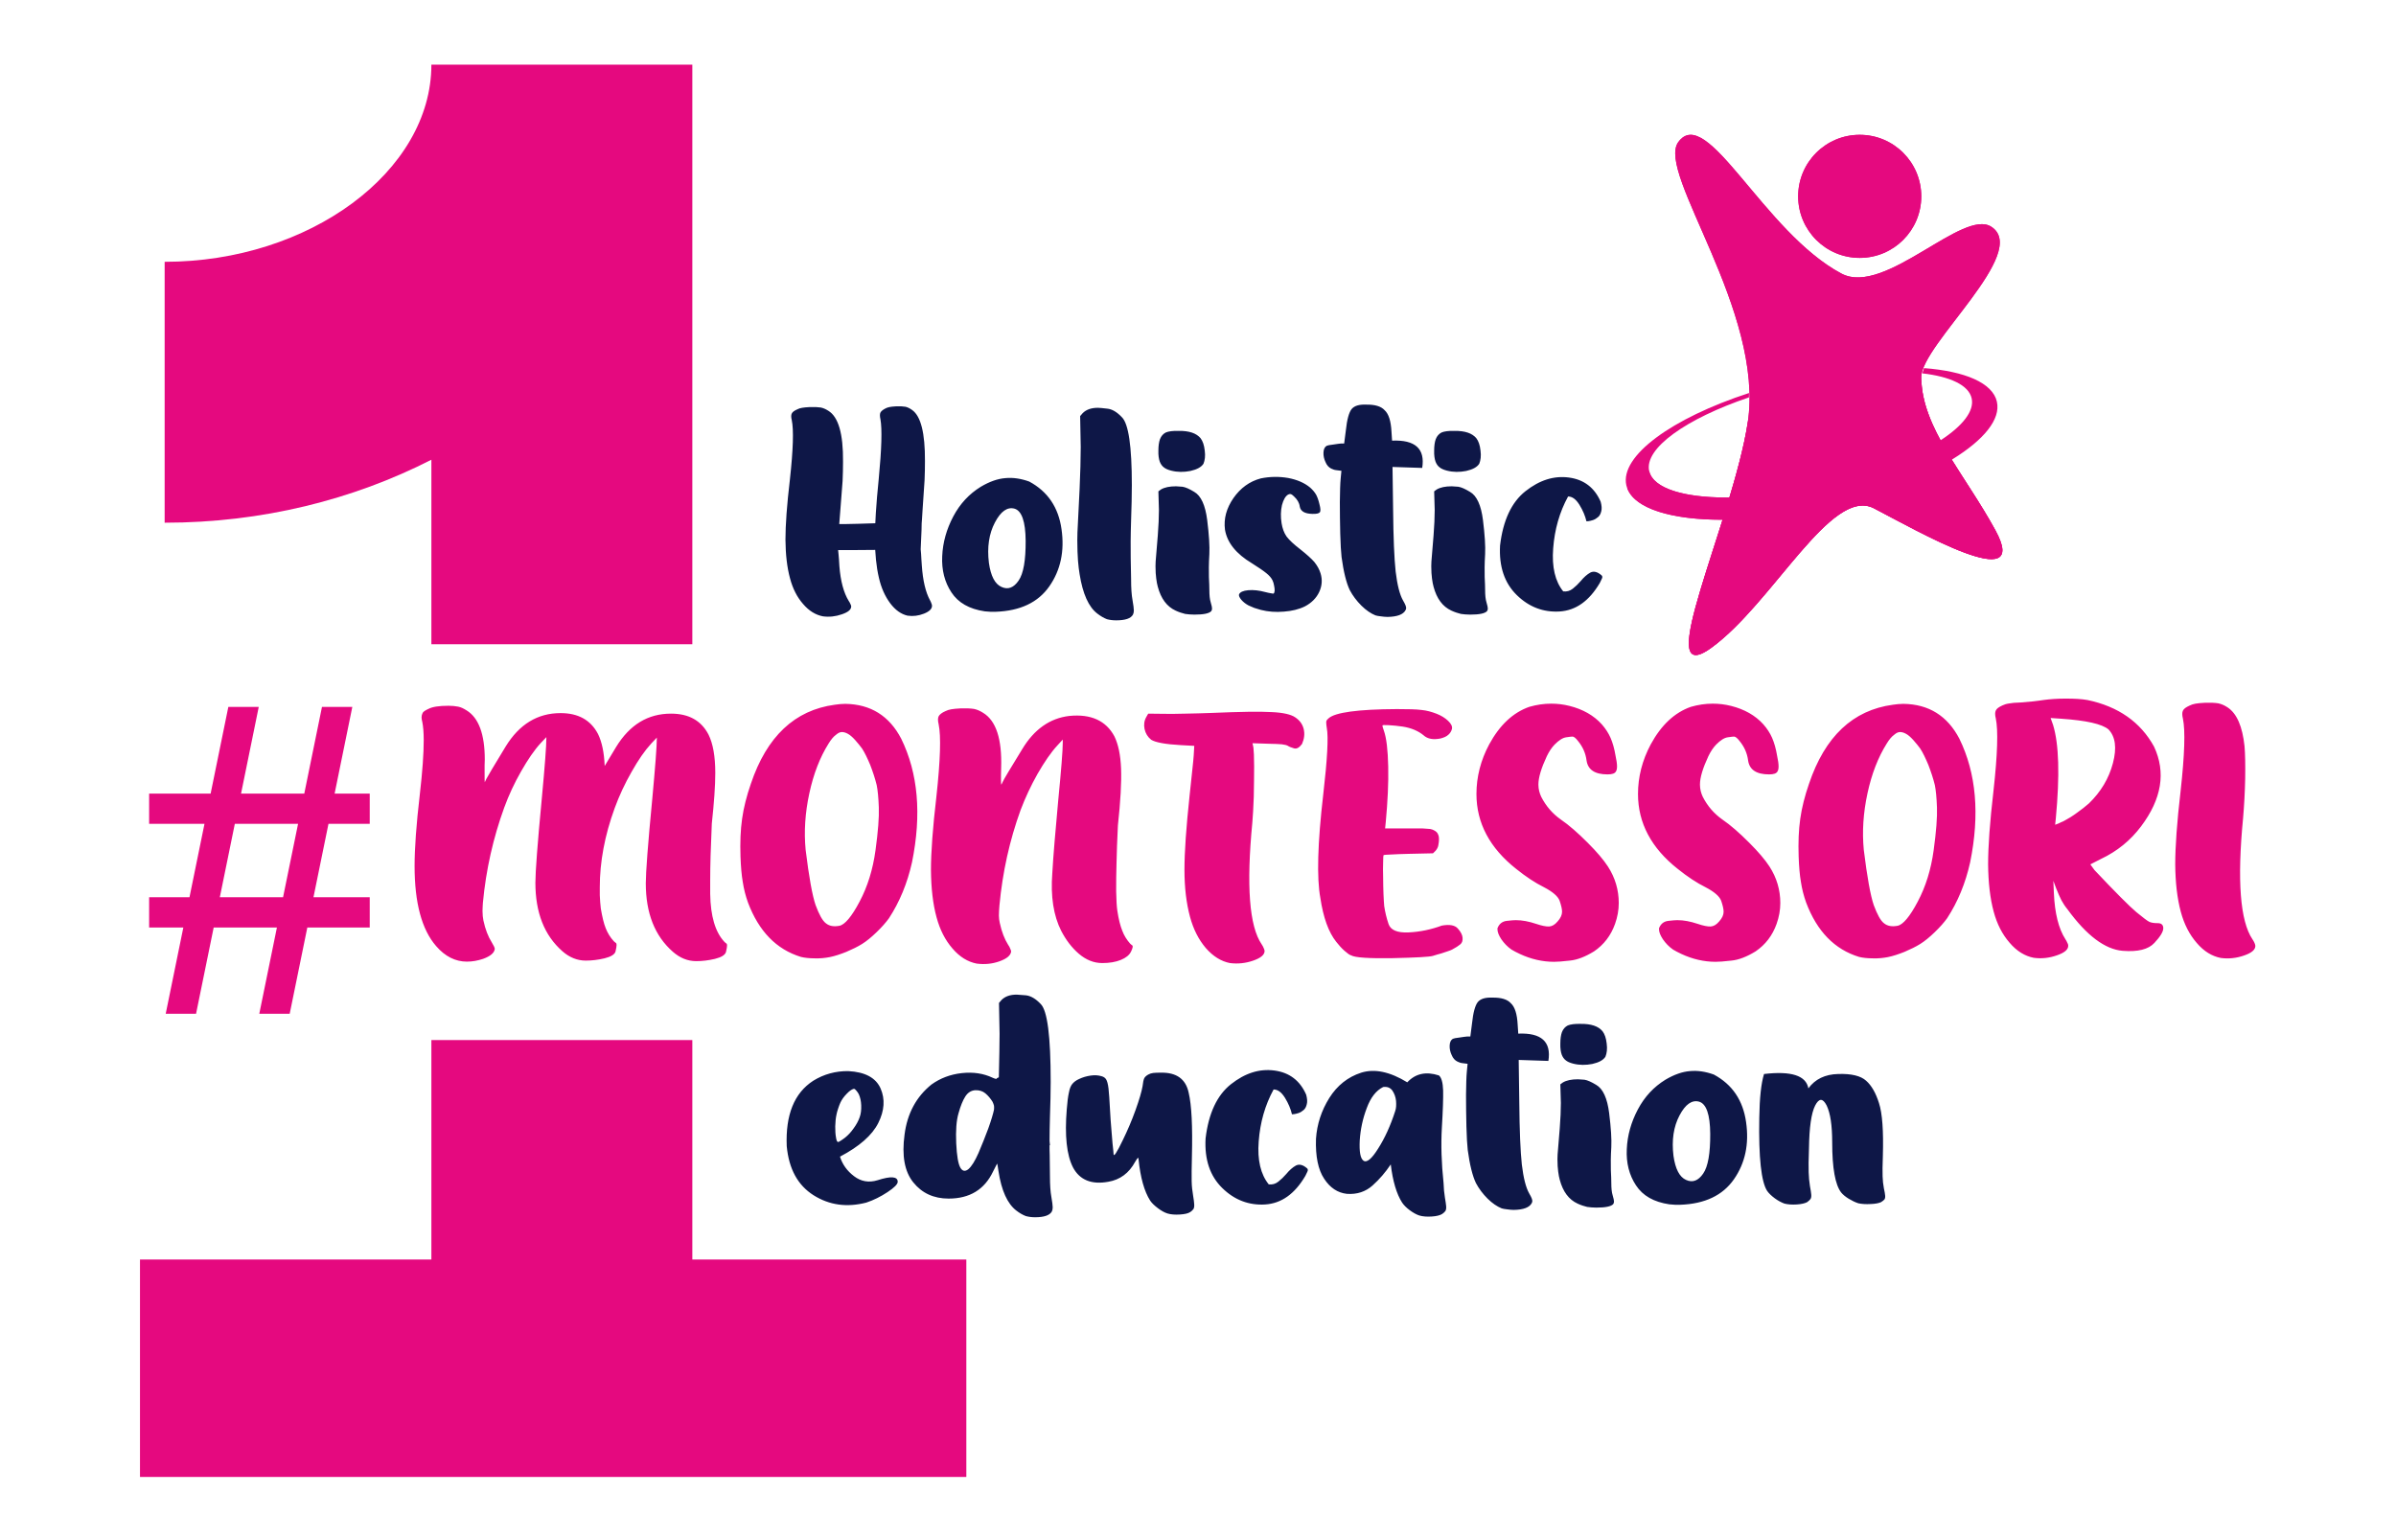 <?xml version="1.0" encoding="UTF-8"?>
<!DOCTYPE svg PUBLIC "-//W3C//DTD SVG 1.1//EN" "http://www.w3.org/Graphics/SVG/1.1/DTD/svg11.dtd">
<!-- Creator: CorelDRAW 2020 (64-Bit) -->
<svg xmlns="http://www.w3.org/2000/svg" xml:space="preserve" width="140mm" height="90mm" version="1.1" style="shape-rendering:geometricPrecision; text-rendering:geometricPrecision; image-rendering:optimizeQuality; fill-rule:evenodd; clip-rule:evenodd"
viewBox="0 0 14000 9000"
 xmlns:xlink="http://www.w3.org/1999/xlink"
 xmlns:xodm="http://www.corel.com/coreldraw/odm/2003">
 <defs>
  <style type="text/css">
   <![CDATA[
    .fil1 {fill:#E5097F;fill-rule:nonzero}
    .fil0 {fill:#E5097F;fill-rule:nonzero}
    .fil2 {fill:#0E1747;fill-rule:nonzero}
   ]]>
  </style>
 </defs>
 <g id="Layer_x0020_1">
  <g id="_2259657062480">
   <polygon class="fil0" points="4045.3,7360.15 4045.3,6077.73 2520.61,6077.73 2520.61,7360.15 817.98,7360.15 817.98,8630.77 5646.3,8630.77 5646.3,7360.15 "/>
   <path class="fil0" d="M962.03 3054.57l0 -1524.62c844.84,0 1558.58,-527.64 1558.58,-1152.17l1524.69 0 0 3386.85 -1524.69 0 0 -1078.09c-457.62,233.75 -990.33,368.03 -1558.58,368.03z"/>
   <path class="fil0" d="M968.29 5923.96l102.97 -503.98 -199.89 0 0 -176.87 235.83 0 87.63 -428.86 -323.46 0 0 -176.88 359.4 0 103.38 -506.39 177.68 0 -103.38 506.39 369.5 0 103.38 -506.39 177.28 0 -103.38 506.39 205.14 0 0 176.88 -241.08 0 -87.63 428.86 328.71 0 0 176.87 -364.65 0 -102.97 503.98 -177.69 0 102.98 -503.98 -369.5 0 -102.97 503.98 -177.28 0zm316.19 -680.85l369.5 0 87.63 -428.86 -369.5 0 -87.63 428.86z"/>
   <path class="fil1" d="M2728.29 5619.39c32.82,0 63.54,-5.94 94.26,-16.06 41.89,-15.36 65.28,-33.86 68.42,-57.6 0,-8.03 -6.28,-20.25 -17.46,-38.75 -21.29,-33.86 -37.7,-75.75 -48.87,-127.77 -3.14,-15.36 -5.24,-33.86 -5.24,-55.16 0,-13.26 1.05,-28.62 2.1,-47.13 18.15,-195.49 60.39,-380.51 124.63,-557.5 26.53,-72.61 59.34,-143.13 99.14,-212.6 39.1,-68.43 76.8,-123.93 114.5,-164.78l32.82 -34.56c0,50.97 -9.08,169.66 -26.53,355.73 -25.49,268.11 -37.71,432.53 -37.71,495.02 0,174.9 52.02,307.9 158.49,401.11 40.85,35.61 85.88,54.11 135.8,54.11 34.91,0 71.57,-4.19 109.62,-13.26 37.7,-9.43 59.35,-22.69 64.23,-39.8 4.19,-18.5 6.29,-30.72 6.29,-38.05 0,-5.94 -1.05,-10.12 -4.19,-12.22 -4.89,-3.14 -9.08,-7.33 -12.22,-10.12 -20.25,-21.65 -35.61,-47.13 -47.13,-75.76 -11.17,-27.58 -20.25,-66.67 -28.62,-115.55 -2.8,-23.74 -4.89,-50.27 -5.94,-77.85 0,-27.57 0,-42.94 0,-46.08 0,-148.01 28.63,-302.66 86.93,-462.2 26.53,-72.61 59.34,-143.13 99.14,-212.6 38.75,-68.77 76.8,-123.93 114.5,-164.77l32.82 -34.91c0,51.31 -9.43,170.01 -26.53,356.07 -25.84,268.11 -38.05,432.54 -38.05,495.02 0,174.9 52.36,307.91 158.49,400.77 41.19,35.95 85.87,54.46 136.14,54.46 34.91,0 71.57,-4.19 109.62,-13.27 37.7,-9.43 59,-22.69 64.23,-40.15 4.19,-18.15 6.29,-30.72 6.29,-37.7 0,-6.28 -1.05,-10.12 -4.19,-12.22 -5.24,-3.14 -9.08,-7.33 -12.22,-10.47 -52.37,-56.2 -79.94,-149.06 -82.04,-278.93l0 -79.94c0,-83.78 3.14,-194.45 9.43,-331.29 13.26,-121.84 20.24,-219.93 20.24,-295.69 0,-97.05 -13.26,-171.75 -39.79,-224.82 -42.94,-82.03 -115.55,-121.83 -218.89,-121.83 -135.1,0 -241.22,64.58 -321.16,195.49l-66.33 110.32c-3.14,-78.9 -16.41,-141.04 -39.1,-187.12 -42.94,-81.69 -115.55,-121.83 -218.54,-121.83 -135.1,0 -241.57,65.63 -321.17,195.49 -70.86,115.55 -107.52,179.09 -112.75,189.21 -4.89,11.17 -8.03,17.46 -9.08,19.2 -1.05,0 -1.05,-19.2 -1.05,-59l0 -40.14 1.05 -33.52c0,-148.36 -35.96,-243.67 -105.43,-286.6 -17.45,-11.18 -33.51,-19.2 -49.92,-22.35 -16.41,-3.14 -34.91,-5.23 -56.2,-5.23 -56.56,0 -94.26,6.28 -115.9,17.45 -20.25,9.08 -32.47,17.46 -35.61,24.44 -4.19,8.38 -6.28,16.41 -6.28,24.78 0,8.03 1.04,17.11 4.18,27.58 5.24,25.49 8.38,61.44 8.38,107.18 0,76.8 -7.33,182.22 -22.69,315.23 -20.59,175.95 -30.72,315.93 -30.72,419.27 0,215.74 41.89,372.13 126.03,468.48 52.01,60.4 112.4,90.77 179.78,90.77zm2211.17 -1506.35c-20.24,0 -40.84,2.09 -62.14,5.23 -233.19,31.42 -396.92,185.02 -490.13,462.21 -24.43,70.51 -41.89,138.94 -50.96,203.52 -9.43,65.28 -12.22,138.94 -9.43,222.03 2.09,58.29 6.28,108.22 13.27,148.01 6.28,41.2 16.4,80.99 30.72,120.79 63.53,167.92 165.82,272.99 308.95,316.98 21.64,5.24 49.22,8.38 80.99,8.38 32.46,1.05 61.09,-2.1 87.97,-7.33 29.32,-5.94 61.09,-16.41 97.05,-30.72 35.61,-15.36 65.28,-29.68 91.11,-45.74 26.53,-16.4 55.16,-40.14 84.83,-68.77 30.72,-29.67 54.11,-56.2 72.61,-81.69 62.14,-95.3 107.18,-203.52 134.76,-327.45 56.55,-278.93 35.95,-519.45 -63.19,-721.93 -69.47,-133.01 -178.04,-201.43 -326.41,-203.52zm-55.15 181.18c13.26,-11.52 24.43,-16.41 34.91,-16.41 10.12,0 21.29,2.79 34.56,10.12 12.22,6.29 26.53,18.51 42.94,36.66 16.4,18.5 29.67,34.91 40.14,49.22 16.06,24.44 31.42,57.25 47.83,96 15.36,40.15 28.62,79.95 38.05,118.7 5.93,29.67 10.12,72.61 12.22,129.86 2.09,56.55 -4.19,140.34 -19.55,251.7 -15.36,111.36 -46.08,210.85 -92.86,298.83 -46.08,87.62 -86.23,134.75 -117.65,141.03 -32.81,5.94 -58.3,2.09 -78.89,-14.31 -20.6,-15.36 -39.8,-51.32 -60.4,-106.48 -19.2,-56.2 -38.75,-163.72 -58.3,-323.26 -10.12,-106.13 -3.14,-215.74 21.65,-330.25 24.44,-113.45 62.14,-210.5 112.41,-290.44 14.31,-23.39 28.62,-40.85 42.94,-50.97zm822.47 1336.69c46.08,5.93 90.07,2.09 133.01,-13.27 42.93,-15.36 65.28,-33.86 68.42,-57.25 0,-4.19 -2.1,-9.42 -5.24,-16.41 -2.79,-8.37 -6.98,-15.36 -12.22,-22.69 -21.29,-33.86 -37.7,-75.75 -48.87,-127.77 -3.14,-14.31 -5.24,-28.62 -5.24,-42.94 0,-15.36 1.05,-34.91 3.15,-59.34 18.15,-194.45 59.34,-380.52 123.58,-557.51 27.57,-72.61 60.39,-143.13 99.14,-211.55 40.15,-69.47 77.85,-124.98 115.55,-165.82l31.77 -34.56 0 18.15c0,46.08 -9.08,158.49 -26.53,337.58 -16.41,179.08 -28.63,320.12 -34.56,424.5 -10.48,136.14 6.98,248.55 52.01,337.57 27.58,53.07 61.44,98.1 103.33,134.06 41.9,35.6 86.93,54.11 136.85,54.11 42.24,0 78.9,-6.29 108.57,-18.51 29.67,-12.21 49.92,-28.62 59.35,-48.87 10.12,-20.6 12.21,-32.81 6.98,-35.96 -4.89,-3.14 -9.08,-7.33 -12.22,-10.12 -19.2,-21.64 -35.61,-47.13 -46.08,-75.75 -11.17,-27.58 -21.3,-66.68 -28.63,-115.55 -3.84,-24.44 -5.93,-62.49 -6.98,-114.51 0,-52.36 0,-107.52 2.1,-165.82 1.04,-58.3 3.84,-130.91 8.02,-218.88 15.36,-142.09 21.65,-253.45 18.51,-333.39 -3.15,-78.9 -16.41,-141.04 -38.75,-187.12 -49.23,-92.16 -137.2,-131.95 -262.87,-119.74 -114.86,13.27 -206.67,78.9 -276.14,194.45 -70.86,115.55 -108.57,178.04 -112.76,189.21 -4.88,10.12 -8.03,16.41 -9.07,18.5 -1.05,0 -2.1,-9.42 -2.1,-27.92 0,-18.16 0,-42.94 1.05,-71.57 5.24,-167.57 -29.67,-274.04 -104.38,-320.12 -17.46,-11.17 -34.56,-19.2 -54.11,-23.39 -19.55,-3.14 -46.08,-4.19 -78.9,-3.14 -23.39,1.04 -41.89,3.14 -54.11,5.23 -13.26,2.1 -24.43,5.94 -34.91,11.18 -20.24,9.07 -33.51,19.54 -38.75,29.67 -5.23,10.12 -5.23,25.48 0,47.13 14.32,68.42 10.13,208.41 -13.26,422.4 -21.3,181.88 -31.77,325.01 -31.77,429.39 1.05,105.43 11.17,197.59 32.82,276.14 19.55,72.61 50.27,133 93.2,182.23 41.9,48.87 88.68,77.5 141.04,87.97zm1479.83 -3.14c46.08,5.93 92.16,1.04 136.14,-14.32 43.99,-15.36 66.33,-33.86 66.33,-56.2 0,-4.19 -1.74,-9.43 -4.89,-16.41 -3.14,-8.38 -7.33,-15.36 -12.21,-22.69 -72.62,-106.13 -90.07,-343.51 -54.46,-711.81 3.14,-37.7 6.28,-87.97 8.38,-150.11 1.04,-62.49 2.09,-121.83 2.09,-176.99 0,-56.21 -2.09,-93.21 -4.19,-110.66l-5.24 -25.49 95.31 3.14c32.46,0 58.3,2.1 75.75,3.14 16.06,2.1 28.63,4.89 35.61,9.08 7.33,5.24 18.5,9.08 34.91,14.31 15.36,5.24 31.42,-3.14 47.83,-25.48 13.26,-30.72 16.4,-59.35 9.42,-87.97 -7.33,-28.63 -23.74,-50.27 -49.22,-67.38 -23.39,-16.41 -69.47,-27.93 -137.89,-30.72 -67.73,-4.19 -185.38,-2.09 -351.89,4.89 -51.32,2.09 -103.34,3.14 -154.65,4.19 -52.02,1.05 -91.82,2.09 -119.4,1.05l-95.3 -1.05 -11.17 19.55c-12.22,21.29 -15.36,45.03 -10.12,70.52 5.93,25.48 18.15,46.08 38.75,62.48 24.43,15.36 82.73,26.53 173.85,31.42l77.84 4.19 -3.14 55.16c-1.04,17.45 -4.19,48.17 -9.07,93.21 -4.19,45.03 -9.43,93.9 -15.36,145.22 -19.55,182.93 -29.68,326.41 -29.68,430.44 0,104.38 11.17,196.54 32.47,275.09 19.55,72.61 50.27,133 92.16,182.22 42.94,49.23 90.07,77.85 141.04,87.98zm707.96 -45.04c22.7,13.27 103.34,18.51 241.58,16.41 137.89,-3.14 216.79,-7.33 235.99,-13.26 20.6,-6.29 35.96,-11.18 49.22,-14.32 12.22,-4.19 24.44,-8.38 36.66,-12.22 12.56,-4.19 21.64,-7.33 26.88,-10.47 21.29,-11.17 36.65,-21.29 46.78,-29.67 11.52,-9.08 15.36,-21.3 14.31,-38.75 -1.05,-16.41 -10.12,-34.91 -27.58,-54.11 -16.41,-19.55 -47.83,-25.84 -93.91,-17.46 -63.53,23.39 -127.77,36.66 -193.4,39.8 -66.32,3.14 -105.42,-13.27 -117.64,-48.87 -12.22,-35.96 -20.25,-70.87 -25.49,-105.43 -1.04,-15.36 -3.14,-38.05 -4.18,-69.47 -1.05,-30.72 -2.1,-63.54 -2.1,-97.4 -1.05,-34.56 -1.05,-64.23 0,-89.02 0,-25.48 1.05,-38.75 3.14,-41.89 2.1,-1.05 16.41,-2.09 43.99,-3.14 27.58,-1.75 61.44,-2.79 102.28,-3.84l142.09 -3.14 15.36 -15.36c5.23,-6.29 9.42,-12.22 12.21,-19.55 3.15,-6.99 4.19,-17.11 6.29,-30.72 2.09,-19.2 1.05,-34.56 -4.19,-44.69 -3.84,-10.47 -12.22,-18.5 -25.48,-24.78 -5.24,-3.15 -11.18,-4.89 -20.6,-6.99 -9.08,-1.04 -23.39,-2.09 -42.94,-3.14 -20.25,0 -48.87,0 -87.97,0l-132.66 0 3.84 -37.7c11.17,-119.74 16.41,-227.26 14.31,-324.31 -2.09,-96.35 -10.12,-166.87 -25.48,-209.81 -2.09,-6.98 -4.19,-13.26 -6.28,-19.2 -1.75,-6.28 -1.75,-9.42 -1.75,-10.47 0,-3.14 11.17,-3.14 35.61,-2.1 24.44,1.05 52.36,4.19 82.73,8.38 50.27,8.03 91.12,25.49 121.84,50.97 23.39,21.64 57.25,26.88 99.14,18.5 19.55,-5.23 33.86,-11.17 45.04,-21.29 11.17,-9.43 18.5,-21.65 21.64,-34.91 2.79,-14.32 -4.19,-29.68 -22.69,-47.13 -18.5,-17.46 -40.85,-30.72 -66.33,-40.84 -28.63,-11.18 -58.3,-19.55 -87.97,-22.35 -30.72,-4.19 -78.9,-5.23 -145.23,-5.23 -227.96,1.04 -360.96,19.55 -399.01,54.11 -5.94,5.23 -9.08,9.42 -11.17,12.22 -2.1,4.18 -3.15,9.42 -2.1,15.36 0,6.28 1.05,15.36 3.14,28.62 10.13,52.37 3.14,181.18 -20.59,386.8 -33.52,287.31 -38.75,489.78 -17.11,606.38 17.11,114.51 47.83,200.38 92.86,256.59 15.36,19.55 30.72,37 48.17,52.36 17.46,15.36 29.68,24.44 38.75,26.53zm1185.53 37.71c17.46,0 48.18,-1.75 92.16,-6.99 43.99,-4.19 90.77,-22.69 142.09,-54.11 57.25,-39.1 98.09,-92.16 122.53,-160.58 14.31,-40.15 21.64,-80.99 21.64,-121.84 0,-75.75 -20.59,-147.31 -63.53,-213.64 -25.49,-39.1 -64.24,-84.83 -117.65,-138.24 -57.25,-57.26 -109.26,-103.34 -158.49,-136.85 -47.82,-33.86 -85.87,-77.85 -113.45,-131.96 -10.13,-21.64 -16.41,-45.03 -16.41,-71.56 0,-41.2 16.41,-95.31 49.22,-165.83 13.27,-27.57 28.63,-50.26 45.04,-67.37 25.48,-25.83 47.82,-40.15 68.42,-42.94 19.55,-3.14 31.77,-4.19 36.65,-4.19 7.33,0 18.51,8.03 31.77,25.49 28.63,34.9 45.03,72.61 50.27,114.5 8.03,54.11 48.87,80.99 122.53,80.99 26.88,0 42.94,-5.24 49.23,-17.46 4.19,-6.28 6.28,-16.4 6.28,-29.67 0,-15.36 -3.14,-35.96 -8.38,-60.39 -6.98,-42.94 -17.45,-78.9 -29.67,-106.48 -12.22,-27.58 -28.63,-53.06 -50.97,-78.54 -47.13,-52.37 -110.66,-87.98 -188.16,-107.53 -35.96,-9.07 -71.57,-13.26 -107.52,-13.26 -42.94,0 -84.83,6.28 -127.77,18.5 -95.31,33.51 -172.81,106.13 -234.25,218.88 -50.27,93.91 -74.7,191.31 -74.7,290.45 0,169.66 77.84,315.94 232.15,437.77 57.25,46.08 111.36,81.69 162.67,107.17 50.97,26.53 81.69,53.41 91.12,78.9 9.08,26.53 14.31,48.17 14.31,64.23 0,18.5 -8.38,37.01 -25.83,56.56 -16.06,19.2 -32.47,28.62 -49.92,29.67 -17.46,0.7 -42.94,-4.19 -75.76,-15.36 -42.94,-14.31 -81.69,-21.64 -118.69,-21.64 -9.08,0 -26.53,1.04 -53.06,4.18 -26.53,3.15 -43.99,17.46 -54.11,42.94l0 6.99c0,14.31 6.98,33.86 22.34,57.25 16.41,23.74 35.96,43.98 59.35,60.39 13.26,8.38 29.67,16.41 49.22,25.83 65.28,30.38 131.96,45.74 199.33,45.74zm943.96 0c17.46,0 48.18,-1.75 92.16,-6.99 43.99,-4.19 90.77,-22.69 142.09,-54.11 57.25,-39.1 98.09,-92.16 122.53,-160.58 14.31,-40.15 21.64,-80.99 21.64,-121.84 0,-75.75 -20.59,-147.31 -63.53,-213.64 -25.49,-39.1 -64.24,-84.83 -117.65,-138.24 -57.25,-57.26 -109.26,-103.34 -158.49,-136.85 -47.82,-33.86 -85.87,-77.85 -113.45,-131.96 -10.13,-21.64 -16.41,-45.03 -16.41,-71.56 0,-41.2 16.41,-95.31 49.22,-165.83 13.27,-27.57 28.63,-50.26 45.04,-67.37 25.48,-25.83 47.82,-40.15 68.42,-42.94 19.55,-3.14 31.77,-4.19 36.65,-4.19 7.33,0 18.51,8.03 31.77,25.49 28.63,34.9 45.03,72.61 50.27,114.5 8.03,54.11 48.87,80.99 122.53,80.99 26.88,0 42.94,-5.24 49.23,-17.46 4.19,-6.28 6.28,-16.4 6.28,-29.67 0,-15.36 -3.14,-35.96 -8.38,-60.39 -6.98,-42.94 -17.45,-78.9 -29.67,-106.48 -12.22,-27.58 -28.63,-53.06 -50.97,-78.54 -47.13,-52.37 -110.66,-87.98 -188.16,-107.53 -35.96,-9.07 -71.57,-13.26 -107.52,-13.26 -42.94,0 -84.83,6.28 -127.77,18.5 -95.31,33.51 -172.81,106.13 -234.25,218.88 -50.27,93.91 -74.7,191.31 -74.7,290.45 0,169.66 77.84,315.94 232.15,437.77 57.25,46.08 111.36,81.69 162.67,107.17 50.97,26.53 81.69,53.41 91.12,78.9 9.08,26.53 14.31,48.17 14.31,64.23 0,18.5 -8.38,37.01 -25.83,56.56 -16.06,19.2 -32.47,28.62 -49.92,29.67 -17.46,0.7 -42.94,-4.19 -75.76,-15.36 -42.94,-14.31 -81.69,-21.64 -118.69,-21.64 -9.08,0 -26.53,1.04 -53.06,4.18 -26.53,3.15 -43.99,17.46 -54.11,42.94l0 6.99c0,14.31 6.98,33.86 22.34,57.25 16.41,23.74 35.96,43.98 59.35,60.39 13.26,8.38 29.67,16.41 49.22,25.83 65.28,30.38 131.96,45.74 199.33,45.74zm1098.26 -1507.4c-20.24,0 -40.84,2.09 -62.14,5.23 -233.19,31.42 -396.92,185.02 -490.13,462.21 -24.43,70.51 -41.89,138.94 -50.96,203.52 -9.43,65.28 -12.22,138.94 -9.43,222.03 2.09,58.29 6.28,108.22 13.27,148.01 6.28,41.2 16.4,80.99 30.72,120.79 63.53,167.92 165.82,272.99 308.95,316.98 21.64,5.24 49.22,8.38 80.99,8.38 32.46,1.05 61.09,-2.1 87.97,-7.33 29.32,-5.94 61.09,-16.41 97.05,-30.72 35.61,-15.36 65.28,-29.68 91.11,-45.74 26.53,-16.4 55.16,-40.14 84.83,-68.77 30.72,-29.67 54.11,-56.2 72.61,-81.69 62.14,-95.3 107.18,-203.52 134.76,-327.45 56.55,-278.93 35.95,-519.45 -63.19,-721.93 -69.47,-133.01 -178.04,-201.43 -326.41,-203.52zm-55.15 181.18c13.26,-11.52 24.43,-16.41 34.91,-16.41 10.12,0 21.29,2.79 34.56,10.12 12.22,6.29 26.53,18.51 42.94,36.66 16.4,18.5 29.67,34.91 40.14,49.22 16.06,24.44 31.42,57.25 47.83,96 15.36,40.15 28.62,79.95 38.05,118.7 5.93,29.67 10.12,72.61 12.22,129.86 2.09,56.55 -4.19,140.34 -19.55,251.7 -15.36,111.36 -46.08,210.85 -92.86,298.83 -46.08,87.62 -86.23,134.75 -117.65,141.03 -32.81,5.94 -58.3,2.09 -78.89,-14.31 -20.6,-15.36 -39.8,-51.32 -60.4,-106.48 -19.2,-56.2 -38.75,-163.72 -58.3,-323.26 -10.12,-106.13 -3.14,-215.74 21.65,-330.25 24.44,-113.45 62.14,-210.5 112.41,-290.44 14.31,-23.39 28.62,-40.85 42.94,-50.97zm1004.35 -211.9c-49.92,0 -93.91,3.14 -131.96,8.37 -15.36,2.8 -36.65,4.89 -61.09,8.03 -25.83,2.1 -49.22,4.19 -71.57,6.29 -30.72,0.7 -53.41,2.79 -68.77,5.93 -15.36,2.1 -27.58,6.29 -37.7,11.17 -20.6,9.43 -33.86,18.5 -38.75,29.68 -5.24,10.47 -5.24,25.83 0,47.12 14.31,68.43 10.12,208.76 -13.61,422.41 -21.3,182.23 -31.42,325.36 -31.42,429.74 1.04,105.08 11.17,197.24 32.46,276.13 19.55,72.62 50.27,132.66 93.21,181.88 41.89,49.23 89.02,77.85 141.04,87.98 46.08,6.28 91.11,1.04 135.1,-14.32 45.03,-15.36 66.33,-33.86 66.33,-56.2 0,-3.14 -0.7,-9.43 -4.89,-16.41 -3.14,-8.03 -7.33,-15.36 -12.22,-22.69 -39.1,-61.09 -61.44,-150.11 -66.68,-267.76l-3.14 -72.61 16.41 43.99c11.52,28.62 21.64,52.01 30.72,69.47 9.42,17.45 20.59,34.91 34.91,52.36 112.41,154.3 219.93,234.94 323.26,243.32 88.67,6.98 150.11,-8.38 185.02,-46.08 34.56,-37 52.02,-65.63 52.02,-85.88 0,-19.55 -11.17,-29.67 -31.77,-29.67 -20.25,0 -36.66,-2.09 -48.87,-7.33 -11.17,-4.89 -37.01,-24.44 -76.8,-57.25 -38.75,-32.47 -120.79,-114.51 -244.37,-245.42l-24.44 -33.51 62.14 -31.77c95.3,-45.03 172.8,-108.57 234.24,-190.26 120.79,-160.58 146.28,-315.93 75.76,-466.39 -78.9,-143.13 -208.76,-234.24 -388.55,-271.95 -34.91,-6.28 -76.8,-8.37 -126.02,-8.37zm-89.72 113.45l62.14 4.19c146.27,10.13 238.43,30.72 276.14,62.49 40.84,42.94 49.22,108.22 25.83,197.24 -23.74,90.07 -70.87,167.91 -140.34,235.29 -20.25,17.46 -43.98,36.66 -70.51,55.16 -26.54,19.55 -50.27,33.86 -69.48,43.98 -7.33,4.19 -15.36,8.38 -23.73,11.17 -8.03,4.19 -14.32,7.34 -18.16,8.38l-15.36 5.94 3.84 -36.66c23.74,-252.74 18.51,-434.62 -16.06,-547.03l-14.31 -40.15zm994.93 1402.32c46.08,5.94 91.11,1.05 135.1,-14.31 45.03,-15.36 66.33,-33.86 66.33,-56.2 0,-4.19 -1.75,-9.43 -4.89,-17.46 -3.14,-7.33 -7.33,-14.31 -12.22,-21.64 -71.56,-106.13 -90.06,-342.47 -54.46,-708.67 6.29,-72.61 10.48,-149.41 12.22,-231.1 1.05,-81.69 0,-144.18 -3.84,-188.16 -12.22,-115.56 -45.03,-191.31 -99.14,-226.92 -17.46,-11.52 -34.91,-19.55 -54.46,-23.74 -19.2,-3.14 -46.08,-4.18 -78.55,-3.14 -23.74,1.05 -41.89,3.14 -54.46,5.24 -13.26,2.09 -24.43,6.28 -34.56,11.17 -20.59,9.43 -33.86,18.5 -38.75,29.67 -5.23,10.48 -5.23,25.49 0,47.13 14.32,68.42 10.13,208.76 -13.61,422.41 -21.3,181.88 -31.42,325.36 -31.42,429.39 1.05,105.42 11.17,196.54 32.47,276.13 19.55,72.61 50.27,133.01 93.2,182.23 41.9,49.22 89.02,77.85 141.04,87.97z"/>
   <path class="fil2" d="M4808.22 3601.62c-42.66,-8.3 -81.32,-31.78 -115.67,-72.15 -35.22,-40.08 -60.41,-89.61 -76.16,-149.17 -17.75,-64.7 -26.06,-140 -26.91,-226.47 0,-85.6 8.3,-202.99 26.05,-352.44 19.18,-175.23 22.62,-290.04 10.88,-346.15 -4.3,-17.75 -4.3,-30.35 0,-38.66 4.01,-9.16 14.89,-16.89 31.78,-24.33 8.3,-4.3 17.75,-7.73 28.63,-9.16 10.02,-1.72 25.2,-3.44 44.38,-4.3 26.91,-0.86 48.67,0 64.71,2.58 15.74,3.15 30.06,10.02 44.37,19.18 58.7,36.08 87.04,134.28 85.61,296.9 0,37.8 -0.86,75.59 -2.58,113.38 -2.57,37.8 -6.87,95.63 -13.45,174.37 -1.72,21.76 -3.44,39.51 -4.3,54.68 -0.86,14.03 -1.72,21.76 -1.72,22.62 1.72,0 12.6,0 32.93,0 20.9,-0.86 46.95,-0.86 78.73,-1.72l109.95 -3.43c144.3,23.47 142.58,75.58 -4.3,156.04l-111.37 0.85 -112.52 0 2.58 26.06c0.85,7.44 1.71,17.46 2.57,30.92 0.86,13.46 1.43,26.05 2.29,37.79 6.87,87.33 25.2,155.18 54.69,203 4.01,5.72 7.44,11.74 10.02,18.32 3.43,6.01 4.29,10.31 4.29,13.46 0,18.61 -17.75,33.5 -54.68,46.09 -36.08,12.6 -73.01,16.9 -110.8,11.74zm494.17 -4.01c-36.94,-8.59 -70.43,-32.06 -100.78,-72.15 -30.07,-40.37 -52.68,-89.9 -66.14,-149.45 -15.18,-64.42 -22.62,-140.01 -23.48,-226.47 0,-85.61 7.45,-203 22.62,-352.16 16.89,-175.22 20.04,-290.32 10.02,-346.44 -4.01,-17.75 -4.01,-30.35 -0.86,-38.65 4.3,-9.16 13.46,-16.61 27.77,-24.34 7.45,-4.29 16.04,-7.44 25.2,-9.16 8.3,-1.72 21.76,-3.43 38.65,-4.29 23.48,-0.86 41.8,0 56.12,2.57 13.45,3.44 26.05,10.02 38.65,19.19 50.39,36.07 75.3,134.28 74.44,297.19 0,37.5 -0.57,75.3 -2.29,113.09 -2.58,37.79 -6.01,95.63 -11.74,174.36 -1.72,22.05 -2.58,39.51 -3.43,54.69 -0.86,14.31 -1.72,21.76 -1.72,22.62 0.86,0 -0.86,50.39 -5.73,151.74l2.29 26.05c0,7.45 0.86,17.75 1.72,30.93 0.86,13.45 1.72,26.05 2.58,37.79 6.01,87.32 21.76,155.18 47.81,202.99 3.44,6.01 6.01,11.74 8.3,18.61 2.58,5.73 3.44,10.02 3.44,13.46 0,18.32 -15.18,33.5 -46.96,46.09 -31.78,12.6 -63.84,16.61 -96.48,11.74zm428.61 -753.28c-67.86,41.8 -121.4,99.06 -160.91,173.51 -39.51,74.72 -61.27,152.03 -64.71,232.48 -4,80.45 14.32,151.74 53.83,211.3 39.51,60.41 103.93,97.34 194.69,110.8 10.02,0.86 21.76,1.72 33.5,2.57 12.6,0 22.62,0 30.92,0 143.44,-5.15 247.37,-54.68 312.94,-148.59 66.14,-94.77 89.61,-206.43 71.29,-333.84 -17.75,-127.41 -80.45,-220.46 -188.68,-278.58 -48.67,-17.46 -94.77,-24.33 -139.43,-20.04 -44.38,3.44 -92.19,20.04 -143.44,50.39zm82.45 208.72c34.36,-65.28 72.73,-92.19 114.81,-80.45 41.81,12.6 63.85,74.73 64.71,187.82 0.57,113.38 -12.6,191.25 -41.23,232.48 -28.63,41.8 -62.13,54.4 -99.92,36.94 -38.37,-16.9 -62.7,-63.85 -73.58,-140.87 -11.17,-91.62 0.57,-170.35 35.21,-235.92zm795.66 332.98c0,-28.34 -0.86,-70.43 -2.29,-124.83 -0.86,-54.4 -0.86,-128.27 2.29,-223.04 2.58,-74.72 4.29,-142.58 4.29,-203.85 0,-226.47 -19.18,-359.03 -58.69,-396.82 -28.63,-30.07 -56.97,-46.96 -85.61,-49.54 -28.34,-3.43 -46.95,-4.86 -54.39,-4.86 -37.8,0 -67.29,10.02 -88.19,30.92l-15.17 17.46 3.43 180.38c0,69.86 -2.57,151.17 -6.58,245.08l-12.6 254.24 -0.86 46.1c0,47.81 1.72,87.04 4.01,119.1 2.58,31.78 6.01,58.7 9.45,78.74 18.32,114.81 52.68,192.11 103.93,230.76 19.18,14.89 38.65,26.06 56.12,32.64 16.03,4.3 33.49,6.59 53.82,6.59 52.68,0 85.61,-10.88 97.92,-33.5 3.44,-6.58 5.15,-14.89 5.15,-24.34 0,-10.88 -2.57,-30.92 -7.44,-58.69 -6.01,-31.78 -8.59,-73.01 -8.59,-122.54zm457.24 61.27c0,-17.46 -0.86,-42.66 -2.58,-75.3 -0.86,-32.92 -0.86,-77.3 2.58,-134.28 2.29,-45.24 -1.72,-111.66 -12.6,-198.7 -10.88,-86.46 -36.07,-142.01 -75.59,-164.63 -28.63,-17.46 -51.24,-27.48 -68.71,-30.06 -17.75,-1.72 -30.35,-2.58 -37.79,-2.58 -37.8,0 -67,6.02 -88.19,18.61l-14.88 10.88 3.15 108.8c0,42.09 -2.3,91.62 -6.59,147.74l-12.6 153.46 -0.86 27.77c0,28.63 1.72,52.97 4.3,72.15 2.29,19.19 5.72,35.22 9.16,47.82 18.32,68.71 52.68,115.67 103.93,139.14 19.47,9.17 38.65,15.18 56.12,19.47 16.03,2.29 33.78,4.01 53.82,4.01 52.97,0 85.61,-6.58 98.21,-20.04 3.15,-4.3 4.87,-9.16 4.87,-15.18 0,-6.58 -2.29,-18.32 -7.45,-35.21 -6.01,-19.18 -8.3,-43.52 -8.3,-73.87zm-222.46 -696.88c36.07,9.16 73.86,9.16 111.66,1.72 38.65,-8.59 63.84,-22.62 76.44,-42.09 8.3,-20.04 11.74,-46.09 7.45,-77.02 -3.44,-32.06 -11.74,-55.54 -24.34,-72.15 -24.34,-29.49 -67,-43.8 -128.27,-42.94 -33.78,-0.86 -58.69,2.57 -74.72,9.16 -15.18,7.73 -26.92,20.33 -34.36,39.51 -6.01,16.89 -9.16,39.51 -9.16,66.42 -0.86,26.63 2.29,48.68 8.3,65.28 5.73,14.32 13.46,25.2 23.48,32.64 9.16,7.73 23.47,14.32 43.52,19.47zm523.66 813.69c42.66,10.88 87.04,14.03 133.99,10.03 47.24,-3.44 88.18,-13.46 122.54,-30.35 38.65,-20.04 67.28,-48.68 83.89,-83.89 16.89,-36.08 19.47,-72.15 8.3,-109.09 -7.44,-24.33 -20.04,-46.09 -36.64,-66.99 -17.76,-20.04 -43.81,-43.52 -79.88,-72.15 -39.23,-30.07 -66.14,-55.26 -82.18,-76.45 -15.17,-21.76 -24.33,-47.81 -29.2,-77.87 -6.01,-37.8 -5.15,-73.01 2.29,-105.65 8.59,-31.78 20.33,-52.97 36.94,-62.13 6.01,-2.58 10.88,-3.44 15.17,-1.72 4.29,0.86 10.02,5.15 17.75,12.6 10.88,10.02 18.32,19.47 23.48,28.63 4.87,8.3 9.16,19.18 10.88,31.78 4.87,26.91 29.2,41.23 73.58,42.09 23.76,0.86 37.79,-2.58 43.81,-9.45 4.86,-7.44 4,-22.62 -2.58,-46.96 -5.15,-22.61 -11.74,-40.94 -19.18,-55.25 -8.59,-15.18 -20.33,-28.63 -35.22,-42.09 -32.93,-27.49 -75.59,-46.1 -128.55,-56.12 -53.54,-9.16 -107.37,-8.3 -160.05,2.58 -65.57,17.46 -118.25,56.12 -159.48,114.81 -40.94,59.55 -57.83,120.82 -49.53,184.67 12.6,75.58 64.71,140.86 156.9,196.12 38.65,24.34 67.28,43.81 84.75,58.12 17.75,14.03 29.49,28.35 36.07,41.8 4.3,9.17 7.45,19.19 9.17,30.35 2.57,10.88 3.43,20.9 3.43,30.07 -0.86,8.3 -2.58,14.31 -6.01,16.89 -1.43,0.86 -7.45,0 -16.61,-1.72 -9.16,-1.72 -19.47,-3.44 -31.78,-6.87 -36.93,-10.02 -69.86,-13.46 -99.92,-10.88 -29.49,2.58 -47.81,10.88 -53.83,24.33 -2.29,7.73 2.58,18.61 13.46,31.79 11.74,13.45 26.05,24.33 42.09,32.92 9.16,4.01 20.04,9.16 33.5,14.32 13.45,4 26.05,8.3 38.65,11.73zm669.1 31.79c7.73,2.57 17.75,4.29 31.21,5.72 13.46,1.72 25.77,3.44 39.22,3.44 57.27,-0.86 92.48,-14.32 105.65,-39.51 2.58,-4.87 3.44,-9.17 3.44,-13.17 0,-4.3 -1.72,-9.45 -4.01,-16.04 -2.58,-6.87 -7.73,-16.03 -14.32,-27.77 -19.46,-34.36 -33.49,-90.47 -42.94,-168.64 -8.31,-77.01 -13.46,-199.55 -14.89,-364.75l-3.44 -246.52c93.91,3.15 151.75,4.87 173.51,5.73 17.75,-112.23 -40.94,-165.2 -176.08,-159.48l-3.44 -51.82c-3.15,-62.99 -16.6,-104.79 -40.08,-125.97 -20.33,-22.62 -56.4,-33.5 -107.37,-32.64 -42.09,-1.72 -69.57,6.87 -85.6,26.05 -15.18,19.18 -26.92,60.41 -33.5,123.4l-10.02 77.88 -19.47 0c-8.31,0.86 -23.48,2.57 -44.38,6.01 -20.9,2.29 -33.5,4.87 -38.65,7.44 -11.74,7.45 -17.47,20.04 -18.33,39.51 -0.86,18.33 3.15,36.94 11.74,55.26 7.45,18.33 19.18,31.78 34.36,38.65 12.6,5.73 20.9,8.31 25.19,8.31l33.5 4.29 -4.29 44.38c-3.15,30.92 -4.01,77.02 -4.87,138.29 0,61.27 0.86,122.54 2.29,184.67 1.72,61.27 4.3,106.5 7.73,136.57 11.74,86.46 27.77,151.17 47.82,192.97 17.46,32.92 40.08,62.99 67.85,90.76 27.77,27.49 55.55,46.1 82.17,56.98zm641.05 -148.6c0,-17.46 -0.86,-42.66 -2.58,-75.3 -0.86,-32.92 -0.86,-77.3 2.58,-134.28 2.29,-45.24 -1.72,-111.66 -12.6,-198.7 -10.88,-86.46 -36.07,-142.01 -75.59,-164.63 -28.63,-17.46 -51.24,-27.48 -68.71,-30.06 -17.75,-1.72 -30.35,-2.58 -37.79,-2.58 -37.8,0 -67,6.02 -88.19,18.61l-14.88 10.88 3.15 108.8c0,42.09 -2.3,91.62 -6.59,147.74l-12.6 153.46 -0.86 27.77c0,28.63 1.72,52.97 4.3,72.15 2.29,19.19 5.72,35.22 9.16,47.82 18.32,68.71 52.68,115.67 103.93,139.14 19.47,9.17 38.65,15.18 56.12,19.47 16.03,2.29 33.78,4.01 53.82,4.01 52.97,0 85.61,-6.58 98.21,-20.04 3.15,-4.3 4.87,-9.16 4.87,-15.18 0,-6.58 -2.29,-18.32 -7.45,-35.21 -6.01,-19.18 -8.3,-43.52 -8.3,-73.87zm-222.46 -696.88c36.07,9.16 73.86,9.16 111.66,1.72 38.65,-8.59 63.84,-22.62 76.44,-42.09 8.3,-20.04 11.74,-46.09 7.45,-77.02 -3.44,-32.06 -11.74,-55.54 -24.34,-72.15 -24.34,-29.49 -67,-43.8 -128.27,-42.94 -33.78,-0.86 -58.69,2.57 -74.72,9.16 -15.18,7.73 -26.92,20.33 -34.36,39.51 -6.01,16.89 -9.16,39.51 -9.16,66.42 -0.86,26.63 2.29,48.68 8.3,65.28 5.73,14.32 13.46,25.2 23.48,32.64 9.16,7.73 23.47,14.32 43.52,19.47zm309.78 436.91c-6.87,123.4 25.77,219.89 97.92,290.32 71.29,69.57 155.18,101.35 249.95,95.63 95.06,-6.02 172.93,-61.27 235.06,-166.92 4.87,-10.88 9.16,-18.61 11.74,-24.34 2.58,-5.15 3.44,-9.16 2.58,-11.74 0,-3.43 -1.72,-6.01 -4.3,-8.3 -24.33,-21.19 -46.09,-26.05 -65.56,-16.03 -19.19,10.88 -37.51,26.91 -56.12,49.53 -14.31,16.6 -30.06,31.78 -46.1,44.38 -16.89,13.45 -35.21,18.32 -56.11,16.03 -46.96,-58.12 -67.28,-141.72 -58.7,-251.67 8.31,-109.94 36.94,-211.58 87.04,-302.91 24.34,0 46.1,16.03 66.43,48.67 20.04,32.64 33.5,64.71 40.94,96.49 0,0 3.43,-0.86 10.88,-0.86 8.59,-0.86 16.89,-3.44 27.77,-6.59 10.02,-3.43 20.04,-9.45 29.49,-17.75 9.16,-7.44 14.89,-19.18 18.32,-33.5 4.3,-15.17 2.58,-33.5 -3.43,-56.11 -36.08,-82.46 -97.92,-129.42 -185.24,-141.15 -88.19,-11.74 -172.08,15.17 -254.25,79.88 -81.31,64.42 -130.84,170.06 -148.31,316.94z"/>
   <path class="fil2" d="M4956.82 6259.16c-73.87,-0.86 -142.58,17.75 -204.71,56.12 -111.66,72.15 -162.63,199.84 -155.18,382.51 12.59,133.42 64.42,228.19 156.89,286.88 92.2,57.84 194.41,72.15 307.79,42.95 43.52,-14.32 84.75,-35.22 124.26,-61.27 39.22,-26.06 59.55,-46.1 59.55,-60.41 0,-31.21 -39.51,-34.36 -117.67,-9.17 -50.97,15.75 -97.06,7.45 -137.43,-23.47 -41.23,-31.21 -67.86,-69 -82.17,-114.24 113.09,-59.55 187.81,-124.83 223.89,-196.98 36.07,-72.15 40.37,-139.44 13.46,-201.28 -27.78,-62.99 -90.76,-96.49 -188.68,-101.64zm30.92 103.93c1.72,-0.86 2.58,-0.86 4.29,0 3.15,0.86 6.59,4.3 11.74,10.31 4.87,5.72 10.02,12.31 14.32,20.9 8.3,18.32 13.17,40.08 14.03,65.28 0.86,25.19 -1.43,48.67 -9.16,69.57 -7.45,21.19 -19.19,42.95 -35.22,64.71 -15.17,21.76 -31.78,39.51 -49.53,53.82 -9.16,7.45 -18.33,13.17 -26.06,18.33 -7.44,5.15 -12.59,7.44 -14.88,7.44 -6.02,0 -10.03,-9.16 -12.6,-27.48 -3.44,-17.76 -4.3,-39.51 -4.3,-63.85 0.86,-24.34 2.58,-47.82 7.45,-69.57 1.72,-10.03 5.15,-20.91 9.45,-34.36 4,-12.6 8.3,-23.48 12.59,-33.5 8.31,-18.61 20.9,-36.08 37.51,-52.97 16.03,-16.89 29.49,-26.05 40.37,-28.63zm652.5 44.67c14.32,-22.62 33.5,-35.22 57.84,-36.94 23.47,-0.86 43.52,4.87 59.55,18.33 16.03,13.45 30.35,30.34 42.09,49.53 4,8.3 6.58,16.03 8.3,22.62 0.86,7.73 0.86,15.17 0,23.47 -5.15,24.34 -16.03,61.27 -33.5,109.95 -17.75,47.81 -36.93,95.62 -57.26,143.44 -20.9,46.95 -40.08,77.87 -58.69,93.91 -19.19,15.17 -34.36,12.59 -46.96,-8.31 -12.6,-21.76 -20.9,-68.71 -24.34,-143.44 -3.15,-73.86 0.86,-132.56 13.46,-174.65 11.74,-42.66 25.2,-75.3 39.51,-97.91zm188.68 401.69c1.72,12.6 3.44,23.48 5.15,33.5 17.47,115.09 52.68,191.25 103.93,230.76 19.19,15.18 38.66,26.06 56.12,32.64 16.03,4.3 33.5,6.87 53.83,6.87 52.68,0 85.6,-11.16 98.2,-33.78 3.15,-6.59 4.87,-14.89 4.87,-24.34 0,-10.88 -2.58,-30.92 -7.45,-58.69 -6.01,-32.64 -8.58,-73.01 -8.58,-122.26 0,-28.63 -0.58,-70.71 -1.44,-125.11 -0.86,-16.89 -0.86,-35.22 -0.86,-56.12l2.3 -0.86c-0.58,-8.3 -1.44,-16.03 -2.3,-24.33 0,-40.37 0.86,-88.19 2.3,-141.73 2.57,-74.72 4.29,-142.58 4.29,-203.85 0,-265.98 -19.18,-417.73 -58.69,-455.52 -28.63,-30.06 -56.98,-46.95 -85.61,-50.39 -28.35,-2.58 -46.96,-4.01 -54.4,-4.01 -37.79,0 -67.28,10.02 -88.18,30.92l-15.18 17.75 3.44 180.09c0,57.26 -1.72,142.01 -4.3,254.25 -9.16,3.43 -14.03,6.87 -14.03,9.16 -0.85,0.86 -2.57,0.86 -6.87,-0.86 -4.01,-0.86 -10.02,-3.15 -15.74,-5.73 -52.97,-25.19 -113.38,-34.35 -180.38,-26.91 -67.28,7.44 -125.98,30.35 -176.37,66.42 -88.75,71.29 -141.72,169.21 -157.47,292.61 -16.89,123.4 0,216.45 50.97,279.44 50.39,62.7 119.1,94.77 206.43,94.77 123.4,0 209.86,-52.97 259.97,-158.62l23.47 -46.09 2.58 10.02zm992.92 281.73c20.33,6.01 43.8,7.73 72.15,6.01 27.77,-1.72 47.81,-6.01 60.41,-14.32 9.16,-5.72 15.17,-12.59 19.47,-18.32 3.15,-6.01 4.87,-15.17 4.01,-26.91 -0.86,-10.88 -2.29,-28.63 -6.59,-52.11 -4.29,-25.2 -7.73,-52.68 -8.3,-83.03 -0.86,-29.2 0,-77.02 1.43,-143.44 4.29,-176.08 -1.43,-301.2 -19.18,-374.78 -16.89,-79.02 -71.29,-117.67 -160.91,-115.96 -19.47,0 -34.64,0 -46.38,1.72 -10.88,1.72 -20.04,4.3 -26.63,8.3 -11.74,6.02 -20.33,13.46 -25.19,22.05 -4.3,9.16 -7.73,25.19 -10.02,46.95 -5.16,30.07 -18.61,77.02 -41.23,140.01 -22.62,62.99 -47.82,120.82 -73.87,174.36 -36.08,75.59 -54.4,102.5 -54.4,80.74 0,-2.57 -0.86,-10.3 -1.72,-21.18 -0.86,-11.74 -2.57,-24.34 -4.29,-39.23 -1.72,-16.03 -4.01,-42.95 -6.59,-80.74 -3.43,-37.51 -6.01,-77.02 -8.3,-119.1 -2.58,-55.26 -6.01,-95.63 -8.59,-121.4 -3.15,-26.91 -8.3,-44.66 -14.31,-53.83 -5.73,-9.16 -14.89,-15.17 -27.49,-18.32 -17.75,-5.15 -38.65,-6.87 -62.13,-3.43 -24.34,3.43 -46.95,10.02 -67.86,20.04 -17.75,7.73 -30.34,17.75 -39.51,28.63 -9.16,10.88 -16.03,27.77 -20.04,50.39 -5.15,22.62 -9.45,55.26 -12.6,97.92 -12.59,153.74 -0.85,267.7 36.94,340.71 39.22,73 108.22,100.49 205.28,83.03 69,-11.74 121.68,-50.4 157.76,-117.39 7.73,-12.6 12.6,-20.33 15.17,-21.76 2.58,-1.72 4.3,0.57 4.3,7.44 10.88,107.37 33.5,187.82 67.85,241.65 10.02,14.89 25.2,29.2 45.24,44.38 19.18,14.31 37.79,25.19 56.12,30.92zm222.46 -438.63c-6.87,123.4 25.77,219.89 97.92,290.32 71.29,69.57 155.18,101.35 249.95,95.63 95.06,-6.02 172.93,-61.27 235.06,-166.92 4.87,-10.88 9.16,-18.61 11.74,-24.34 2.58,-5.15 3.44,-9.16 2.58,-11.74 0,-3.43 -1.72,-6.01 -4.3,-8.3 -24.33,-21.19 -46.09,-26.05 -65.56,-16.03 -19.19,10.88 -37.51,26.91 -56.12,49.53 -14.31,16.6 -30.06,31.78 -46.1,44.38 -16.89,13.45 -35.21,18.32 -56.11,16.03 -46.96,-58.12 -67.28,-141.72 -58.7,-251.67 8.31,-109.94 36.94,-211.58 87.04,-302.91 24.34,0 46.1,16.03 66.43,48.67 20.04,32.64 33.5,64.71 40.94,96.49 0,0 3.43,-0.86 10.88,-0.86 8.59,-0.86 16.89,-3.44 27.77,-6.59 10.02,-3.43 20.04,-9.45 29.49,-17.75 9.16,-7.44 14.89,-19.18 18.32,-33.5 4.3,-15.17 2.58,-33.5 -3.43,-56.11 -36.08,-82.46 -97.92,-129.42 -185.24,-141.15 -88.19,-11.74 -172.08,15.17 -254.25,79.88 -81.31,64.42 -130.84,170.06 -148.31,316.94zm1108.03 -160.05c-27.77,86.18 -61.27,159.19 -99.92,219.6 -37.8,60.41 -66.14,83.89 -85.61,70.44 -18.32,-13.46 -24.91,-52.69 -21.76,-118.25 4.3,-65.28 17.75,-128.27 41.23,-189.54 22.62,-61.27 54.4,-102.21 95.63,-122.54 23.47,-3.15 40.94,3.44 53.54,20.33 11.74,17.46 19.47,37.51 21.76,60.98 1.71,23.77 0.86,42.95 -4.87,58.98zm-26.06 311.8c11.74,97.34 33.5,172.07 66.43,223.32 10.02,14.89 24.91,30.06 44.38,44.38 19.18,14.31 38.65,25.19 56.11,30.92 20.05,6.01 44.38,7.73 72.15,6.01 27.78,-1.72 47.82,-6.87 60.42,-14.32 9.16,-5.72 16.03,-12.59 20.04,-18.32 3.43,-6.01 5.15,-15.17 4.29,-26.91 -0.86,-10.88 -3.43,-28.63 -7.44,-52.11 -4.3,-26.06 -6.87,-53.54 -7.73,-83.03 -12.6,-117.39 -15.75,-225.61 -10.02,-324.68 6.01,-98.77 8.3,-170.92 7.44,-217.02 -1.43,-46.96 -10.02,-76.45 -24.91,-88.18 -75.58,-24.34 -136.86,-10.88 -184.67,40.37 -101.35,-62.13 -191.25,-80.74 -269.13,-56.41 -78.16,25.2 -140.29,74.73 -186.39,147.74 -46.09,73.87 -72.15,153.46 -77.87,239.07 -3.44,102.21 12.59,180.37 47.81,233.05 34.36,52.97 78.73,82.18 132.56,88.19 59.55,4.29 109.66,-12.6 150.03,-48.68 40.37,-36.07 75.58,-77.01 106.5,-123.39zm647.64 256.82c7.73,2.57 17.75,4.29 31.21,5.72 13.46,1.72 25.77,3.44 39.22,3.44 57.27,-0.86 92.48,-14.32 105.65,-39.51 2.58,-4.87 3.44,-9.17 3.44,-13.17 0,-4.3 -1.72,-9.45 -4.01,-16.04 -2.58,-6.87 -7.73,-16.03 -14.32,-27.77 -19.46,-34.36 -33.49,-90.47 -42.94,-168.64 -8.31,-77.01 -13.46,-199.55 -14.89,-364.75l-3.44 -246.52c93.91,3.15 151.75,4.87 173.51,5.73 17.75,-112.23 -40.94,-165.2 -176.08,-159.48l-3.44 -51.82c-3.15,-62.99 -16.6,-104.79 -40.08,-125.97 -20.33,-22.62 -56.4,-33.5 -107.37,-32.64 -42.09,-1.72 -69.57,6.87 -85.6,26.05 -15.18,19.18 -26.92,60.41 -33.5,123.4l-10.02 77.88 -19.47 0c-8.31,0.86 -23.48,2.57 -44.38,6.01 -20.9,2.29 -33.5,4.87 -38.65,7.44 -11.74,7.45 -17.47,20.04 -18.33,39.51 -0.86,18.33 3.15,36.94 11.74,55.26 7.45,18.33 19.18,31.78 34.36,38.65 12.6,5.73 20.9,8.31 25.19,8.31l33.5 4.29 -4.29 44.38c-3.15,30.92 -4.01,77.02 -4.87,138.29 0,61.27 0.86,122.54 2.29,184.67 1.72,61.27 4.3,106.5 7.73,136.57 11.74,86.46 27.77,151.17 47.82,192.97 17.46,32.92 40.08,62.99 67.85,90.76 27.77,27.49 55.55,46.1 82.17,56.98zm641.05 -148.6c0,-17.46 -0.86,-42.66 -2.58,-75.3 -0.86,-32.92 -0.86,-77.3 2.58,-134.28 2.29,-45.24 -1.72,-111.66 -12.6,-198.7 -10.88,-86.46 -36.07,-142.01 -75.59,-164.63 -28.63,-17.46 -51.24,-27.48 -68.71,-30.06 -17.75,-1.72 -30.35,-2.58 -37.79,-2.58 -37.8,0 -67,6.02 -88.19,18.61l-14.88 10.88 3.15 108.8c0,42.09 -2.3,91.62 -6.59,147.74l-12.6 153.46 -0.86 27.77c0,28.63 1.72,52.97 4.3,72.15 2.29,19.19 5.72,35.22 9.16,47.82 18.32,68.71 52.68,115.67 103.93,139.14 19.47,9.17 38.65,15.18 56.12,19.47 16.03,2.29 33.78,4.01 53.82,4.01 52.97,0 85.61,-6.58 98.21,-20.04 3.15,-4.3 4.87,-9.16 4.87,-15.18 0,-6.58 -2.29,-18.32 -7.45,-35.21 -6.01,-19.18 -8.3,-43.52 -8.3,-73.87zm-222.46 -696.88c36.07,9.16 73.86,9.16 111.66,1.72 38.65,-8.59 63.84,-22.62 76.44,-42.09 8.3,-20.04 11.74,-46.09 7.45,-77.02 -3.44,-32.06 -11.74,-55.54 -24.34,-72.15 -24.34,-29.49 -67,-43.8 -128.27,-42.94 -33.78,-0.86 -58.69,2.57 -74.72,9.16 -15.18,7.73 -26.92,20.33 -34.36,39.51 -6.01,16.89 -9.16,39.51 -9.16,66.42 -0.86,26.63 2.29,48.68 8.3,65.28 5.73,14.32 13.46,25.2 23.48,32.64 9.16,7.73 23.47,14.32 43.52,19.47zm538.55 93.91c-67.86,41.8 -121.4,99.06 -160.91,173.51 -39.51,74.72 -61.27,152.03 -64.71,232.48 -4,80.45 14.32,151.74 53.83,211.3 39.51,60.41 103.93,97.34 194.69,110.8 10.02,0.86 21.76,1.72 33.5,2.57 12.6,0 22.62,0 30.92,0 143.44,-5.15 247.37,-54.68 312.94,-148.59 66.14,-94.77 89.61,-206.43 71.29,-333.84 -17.75,-127.41 -80.45,-220.46 -188.68,-278.58 -48.67,-17.46 -94.77,-24.33 -139.43,-20.04 -44.38,3.44 -92.19,20.04 -143.44,50.39zm82.45 208.72c34.36,-65.28 72.73,-92.19 114.81,-80.45 41.81,12.6 63.85,74.73 64.71,187.82 0.57,113.38 -12.6,191.25 -41.23,232.48 -28.63,41.8 -62.13,54.4 -99.92,36.94 -38.37,-16.9 -62.7,-63.85 -73.58,-140.87 -11.17,-91.62 0.57,-170.35 35.21,-235.92zm1165.57 -72.15c-18.32,-58.69 -43.52,-103.07 -75.3,-130.84 -31.2,-28.35 -85.6,-41.8 -162.91,-39.23 -77.01,1.72 -134.85,30.07 -174.36,83.89 -13.46,-74.72 -99.92,-102.5 -259.11,-83.89 -16.89,54.4 -26.05,140.01 -27.77,255.68 -4.3,233.34 11.74,375.92 46.09,427.75 10.02,14.31 25.2,28.63 44.38,42.94 19.47,14.32 38.65,24.34 56.4,30.92 20.05,5.16 44.38,6.87 72.15,5.16 27.49,-1.72 47.82,-6.87 60.42,-13.46 9.16,-6.87 15.74,-12.6 20.04,-18.61 3.43,-5.73 5.15,-14.03 4.29,-24.91 -0.86,-11.16 -3.43,-27.77 -7.73,-50.39 -4.01,-25.19 -6.58,-52.11 -7.44,-80.45 -0.86,-28.63 -0.86,-74.73 1.72,-139.44 1.71,-122.54 13.45,-206.14 36.07,-250.8 22.62,-43.52 44.38,-44.38 67,-0.86 21.76,44.66 32.64,115.95 32.64,216.45 0,150.31 17.75,247.37 52.11,292.03 10.02,12.6 25.19,25.2 44.37,36.94 19.47,11.74 38.65,20.9 56.41,26.63 20.04,4.29 44.37,6.01 71.86,4.29 27.77,-0.86 47.81,-5.15 60.41,-10.88 9.45,-6.01 16.03,-10.88 20.33,-16.03 3.15,-4.87 4.87,-12.6 4.01,-21.76 -0.86,-10.02 -3.15,-24.34 -7.45,-43.52 -4.29,-21.76 -6.58,-44.67 -7.44,-69 -0.86,-24.91 -0.86,-64.42 1.43,-119.11 4.3,-147.45 -3.15,-249.95 -22.62,-309.5z"/>
   <g>
    <path class="fil0" d="M10759.86 1598.69c-455.96,-242.13 -787.88,-998.32 -953.92,-767.79 -129.36,179.76 507.23,986.75 405.8,1641.47 -88.59,571.71 -571.82,1574.36 -212.11,1312.84 359.65,-261.51 700.84,-943.94 949.85,-814.85 248.94,129.1 921.53,517.25 710.03,129.1 -182.89,-335.65 -433.34,-601.47 -433.34,-895.7 0,-190.62 639.13,-731.69 408.58,-879.22 -81.61,-52.26 -232.72,44.33 -395.22,140.88 -169.49,100.71 -351.36,201.43 -479.67,133.27z"/>
    <path class="fil0" d="M11226.17 1147.36c0,198.63 -161.09,359.67 -359.78,359.67 -198.61,0 -359.59,-161.04 -359.59,-359.67 0,-198.62 160.98,-359.62 359.59,-359.62 198.69,0 359.78,161 359.78,359.62z"/>
    <path class="fil0" d="M11668.11 2347.55c-24.98,-110.64 -187.71,-178.42 -425.8,-196.43 -3.38,10.37 -7.04,21.29 -10.07,30.6 163.05,19.02 270.87,68.71 288.3,145.93 16.73,74.28 -52.99,161.37 -181.93,245.47 -24.74,16.15 -51.6,32.12 -80.52,47.89l-0.21 0.17c-5.52,3 -11.15,6 -16.86,8.98l-1.67 0.94c-5.26,2.73 -10.46,5.48 -15.82,8.19l-2.52 1.34c-5.1,2.6 -10.34,5.21 -15.56,7.78l-2.88 1.44c-5.24,2.61 -10.53,5.21 -15.88,7.78l-2.69 1.33c-5.6,2.68 -11.31,5.36 -17.02,8.04l-1.97 0.91c-25.89,12.04 -52.85,23.87 -80.89,35.45l-1.87 0.75c-6.19,2.57 -12.34,5.08 -18.65,7.59l-4.55 1.8c-5.4,2.17 -10.92,4.35 -16.42,6.5l-5.83 2.26c-5.14,1.97 -10.35,3.97 -15.53,5.93l-6.49 2.45c-5.05,1.9 -10.19,3.78 -15.3,5.66l-6.87 2.5c-5.11,1.86 -10.26,3.73 -15.45,5.57l-6.91 2.46c-5.29,1.89 -10.7,3.77 -16.09,5.64l-6.34 2.19c-5.96,2.02 -11.99,4.05 -17.97,6.05l-4.84 1.66c-15.48,5.14 -31.13,10.18 -47,15.17l-4.45 1.35c-6.29,1.96 -12.67,3.92 -18.94,5.85l-7.94 2.37c-5.3,1.57 -10.56,3.17 -15.95,4.72l-9.11 2.65c-4.89,1.42 -9.94,2.88 -14.97,4.3l-9.69 2.73c-4.93,1.39 -9.71,2.72 -14.67,4.11l-10.17 2.74c-4.84,1.31 -9.68,2.58 -14.48,3.91l-10.32 2.73c-4.97,1.26 -9.89,2.53 -14.85,3.81l-10.23 2.62c-5.16,1.3 -10.25,2.57 -15.51,3.82l-9.75 2.44c-5.62,1.36 -11.28,2.76 -17.01,4.09l-8.44 1.99c-8.38,1.97 -16.97,3.96 -25.5,5.91 -10.92,2.44 -21.85,4.81 -32.7,7.16l-7.92 1.64c-10.81,2.3 -21.56,4.54 -32.39,6.71l-0.61 0.1c-10.61,2.14 -21.15,4.17 -31.72,6.17l-7.5 1.42c-10.75,1.99 -21.42,3.95 -32.03,5.8l-0.68 0.12c-10.43,1.81 -20.86,3.56 -31.32,5.24l-6.87 1.17c-10.61,1.67 -21.27,3.35 -31.82,4.91l-0.36 0.06c-10.44,1.54 -20.79,3.02 -31.13,4.46l-6.14 0.82c-10.53,1.42 -21.04,2.79 -31.43,4.11l-0.06 0c-10.36,1.28 -20.69,2.45 -30.88,3.6l-5.29 0.58c-20.8,2.28 -41.28,4.26 -61.52,5.93l-4.37 0.39c-20.3,1.67 -40.41,3.08 -60.11,4.17l-3.71 0.19c-19.82,1.08 -39.32,1.88 -58.45,2.35l-3.16 0.07c-276.5,6.66 -473.47,-47.42 -497.52,-154.2 -29.87,-132.62 216.05,-306.37 583.1,-430.5 0.12,-8.83 0.22,-17.39 0.33,-25.63 -450.1,146.72 -755.55,367.62 -716.9,539.43 46.41,205.74 568.71,263.16 1166.66,128.31 597.89,-134.9 1045,-410.98 998.58,-616.71z"/>
    <path class="fil0" d="M10759.86 1598.69c-455.96,-242.13 -787.88,-998.32 -953.92,-767.79 -129.36,179.76 507.23,986.75 405.8,1641.47 -88.59,571.71 -571.82,1574.36 -212.11,1312.84 359.65,-261.51 700.84,-943.94 949.85,-814.85 248.94,129.1 921.53,517.25 710.03,129.1 -182.89,-335.65 -433.34,-601.47 -433.34,-895.7 0,-190.62 639.13,-731.69 408.58,-879.22 -81.61,-52.26 -232.72,44.33 -395.22,140.88 -169.49,100.71 -351.36,201.43 -479.67,133.27z"/>
    <path class="fil0" d="M11226.17 1147.36c0,198.63 -161.09,359.67 -359.78,359.67 -198.61,0 -359.59,-161.04 -359.59,-359.67 0,-198.62 160.98,-359.62 359.59,-359.62 198.69,0 359.78,161 359.78,359.62z"/>
    <path class="fil0" d="M11659.51 3099.46c-80.97,-148.6 -175.21,-283.55 -255.08,-413.31 0.02,0 0.05,-0.01 0.06,-0.01 79.85,129.77 174.06,264.68 255.02,413.32z"/>
    <path class="fil0" d="M9908.86 3827.91c-28.58,0 -40.62,-25.2 -40.62,-69.45 0.05,-128.82 102.08,-419.07 197.04,-721.26 38.14,-0.05 77.58,-1.15 118.21,-3.36 149.53,-8.09 314.66,-30.94 486.04,-69.58 295.67,-66.72 554.43,-167.93 734.9,-278.11 79.87,129.76 174.11,264.71 255.08,413.31l0 0c28.04,51.43 40.56,89.24 40.57,115.82 0.02,37.05 -24.14,52.27 -64.31,52.27 -148.66,0 -516.28,-209.02 -686.29,-297.19 -21.2,-10.98 -43.01,-16.08 -65.49,-16.08 -241.68,0 -555.3,591.65 -884.36,830.93 -40.24,29.26 -69.9,42.7 -90.77,42.7z"/>
    <path class="fil0" d="M10065.28 3037.2l0 0c38.14,-0.05 77.58,-1.15 118.21,-3.36 -40.63,2.21 -80.07,3.31 -118.21,3.36z"/>
    <path class="fil0" d="M11338.59 2573.15c-63.28,-116.77 -107.71,-231.32 -112.07,-350.17 0.04,0 0.06,-0.03 0.1,-0.03 4.38,118.86 48.8,233.39 112.06,350.14 -0.03,0.01 -0.04,0.01 -0.07,0.03 0,0 -0.02,0 -0.02,0.03z"/>
    <path class="fil0" d="M10211.74 2472.37l1.32 -10.09c0.06,-0.01 0.12,-0.04 0.18,-0.06 -0.5,3.39 -0.99,6.76 -1.5,10.15z"/>
    <path class="fil0" d="M10105.24 2907.31c46.16,-153.96 86.42,-305.46 106.5,-434.94l0 0c0.51,-3.39 1,-6.76 1.5,-10.15 288.61,-103.3 633.67,-185.38 1013.28,-239.24 4.36,118.85 48.79,233.4 112.07,350.17 -24.74,16.12 -51.61,32.09 -80.5,47.86l-0.21 0.17c-5.52,3 -11.15,6 -16.86,8.98l-1.67 0.94c-5.26,2.73 -10.46,5.48 -15.82,8.19l-2.52 1.34c-5.1,2.6 -10.34,5.21 -15.56,7.78l-2.88 1.44c-5.24,2.61 -10.53,5.21 -15.88,7.78l-2.69 1.33c-5.6,2.68 -11.31,5.36 -17.02,8.04l-1.97 0.91c-25.89,12.04 -52.85,23.87 -80.89,35.45l-1.87 0.75c-6.19,2.57 -12.34,5.08 -18.65,7.59l-4.55 1.8c-5.4,2.17 -10.92,4.35 -16.42,6.5l-5.83 2.26c-5.14,1.97 -10.35,3.97 -15.53,5.93l-6.49 2.45c-5.05,1.9 -10.19,3.78 -15.3,5.66l-6.87 2.5c-5.11,1.86 -10.26,3.73 -15.45,5.57l-6.91 2.46c-5.29,1.89 -10.7,3.77 -16.09,5.64l-6.34 2.19c-5.96,2.02 -11.99,4.05 -17.97,6.05l-4.84 1.66c-15.48,5.14 -31.13,10.18 -47,15.17l-4.45 1.35c-6.29,1.96 -12.67,3.92 -18.94,5.85l-7.94 2.37c-5.3,1.57 -10.56,3.17 -15.95,4.72l-9.11 2.65c-4.89,1.42 -9.94,2.88 -14.97,4.3l-9.69 2.73c-4.93,1.39 -9.71,2.72 -14.67,4.11l-10.17 2.74c-4.84,1.31 -9.68,2.58 -14.48,3.91l-10.32 2.73c-4.97,1.26 -9.89,2.53 -14.85,3.81l-10.23 2.62c-5.16,1.3 -10.25,2.57 -15.51,3.82l-9.75 2.44c-5.62,1.36 -11.28,2.76 -17.01,4.09l-8.44 1.99c-8.38,1.97 -16.97,3.96 -25.5,5.91 -10.92,2.44 -21.85,4.81 -32.7,7.16l-7.92 1.64c-10.81,2.3 -21.56,4.54 -32.39,6.71l-0.61 0.1c-10.61,2.14 -21.15,4.17 -31.72,6.17l-7.5 1.42c-10.75,1.99 -21.42,3.95 -32.03,5.8l-0.68 0.12c-10.43,1.81 -20.86,3.56 -31.32,5.24l-6.87 1.17c-10.61,1.67 -21.27,3.35 -31.82,4.91l-0.36 0.06c-10.44,1.54 -20.79,3.02 -31.13,4.46l-6.14 0.82c-10.53,1.42 -21.04,2.79 -31.43,4.11l-0.06 0c-10.36,1.28 -20.69,2.45 -30.88,3.6l-5.29 0.58c-20.8,2.28 -41.28,4.26 -61.52,5.93l-4.37 0.39c-20.3,1.67 -40.41,3.08 -60.11,4.17l-3.71 0.19c-19.82,1.08 -39.32,1.88 -58.45,2.35l-3.16 0.07c-9.63,0.22 -19.19,0.39 -28.62,0.46z"/>
    <path class="fil0" d="M9636.34 2752.65c-0.17,-0.72 -0.35,-1.44 -0.48,-2.17 0.04,-0.02 0.06,-0.06 0.1,-0.07l0.38 2.24z"/>
    <path class="fil0" d="M10063.13 3037.2c-293.25,0 -506.69,-63.41 -553.78,-180.7 37.04,-36.27 79.25,-71.66 126.51,-106.02 0.13,0.73 0.31,1.45 0.48,2.17l0 0c22.73,100.91 199.86,154.75 452.57,154.75 5.39,0 10.85,-0.04 16.33,-0.09 -12.97,43.27 -26.38,86.7 -39.96,129.89 -0.72,0 -1.44,0 -2.15,0z"/>
    <path class="fil0" d="M11624.62 2272.81c-0.01,-0.03 -0.03,-0.05 -0.03,-0.08 0,0.03 0.02,0.05 0.03,0.08z"/>
    <path class="fil0" d="M11624.37 2272.54c-27.41,-26.97 -66.09,-49.83 -114.3,-68.35 48.24,18.49 86.89,41.35 114.3,68.35z"/>
    <path class="fil0" d="M11485.3 2269.22c-0.06,-0.04 -0.11,-0.09 -0.15,-0.15 0.04,0.06 0.09,0.11 0.15,0.15zm-0.17 -0.15c-28.31,-26.53 -71.61,-47.77 -127.06,-63.49l0.02 0c55.47,15.72 98.76,36.94 127.04,63.49zm24.89 -64.91c-0.12,-0.03 -0.25,-0.1 -0.37,-0.13 0.12,0.03 0.25,0.1 0.37,0.13z"/>
    <path class="fil0" d="M10183.49 3033.84c149.53,-8.09 314.66,-30.94 486.04,-69.58 295.67,-66.72 554.43,-167.93 734.9,-278.11l0 0c-180.47,110.18 -439.23,211.39 -734.9,278.11 -171.38,38.64 -336.51,61.49 -486.04,69.58z"/>
    <path class="fil0" d="M10065.28 3037.2c13.58,-43.19 26.99,-86.62 39.96,-129.89 9.43,-0.07 18.99,-0.24 28.62,-0.46l3.16 -0.07c19.13,-0.47 38.63,-1.27 58.45,-2.35l3.71 -0.19c19.7,-1.09 39.81,-2.5 60.11,-4.17l4.37 -0.39c20.24,-1.67 40.72,-3.65 61.52,-5.93l5.29 -0.58c10.19,-1.15 20.52,-2.32 30.88,-3.6l0.06 0c10.39,-1.32 20.9,-2.69 31.43,-4.11l6.14 -0.82c10.34,-1.44 20.69,-2.92 31.13,-4.46l0.36 -0.06c10.55,-1.56 21.21,-3.24 31.82,-4.91l6.87 -1.17c10.46,-1.68 20.89,-3.43 31.32,-5.24l0.68 -0.12c10.61,-1.85 21.28,-3.81 32.03,-5.8l7.5 -1.42c10.57,-2 21.11,-4.03 31.72,-6.17l0.61 -0.1c10.83,-2.17 21.58,-4.41 32.39,-6.71l7.92 -1.64c10.85,-2.35 21.78,-4.72 32.7,-7.16 8.53,-1.95 17.12,-3.94 25.5,-5.91l8.44 -1.99c5.73,-1.33 11.39,-2.73 17.01,-4.09l9.75 -2.44c5.26,-1.25 10.35,-2.52 15.51,-3.82l10.23 -2.62c4.96,-1.28 9.88,-2.55 14.85,-3.81l10.32 -2.73c4.8,-1.33 9.64,-2.6 14.48,-3.91l10.17 -2.74c4.96,-1.39 9.74,-2.72 14.67,-4.11l9.69 -2.73c5.03,-1.42 10.08,-2.88 14.97,-4.3l9.11 -2.65c5.39,-1.55 10.65,-3.15 15.95,-4.72l7.94 -2.37c6.27,-1.93 12.65,-3.89 18.94,-5.85l4.45 -1.35c15.87,-4.99 31.52,-10.03 47,-15.17l4.84 -1.66c5.98,-2 12.01,-4.03 17.97,-6.05l6.34 -2.19c5.39,-1.87 10.8,-3.75 16.09,-5.64l6.91 -2.46c5.19,-1.84 10.34,-3.71 15.45,-5.57l6.87 -2.5c5.11,-1.88 10.25,-3.76 15.3,-5.66l6.49 -2.45c5.18,-1.96 10.39,-3.96 15.53,-5.93l5.83 -2.26c5.5,-2.15 11.02,-4.33 16.42,-6.5l4.55 -1.8c6.31,-2.51 12.46,-5.02 18.65,-7.59l1.87 -0.75c28.04,-11.58 55,-23.41 80.89,-35.45l1.97 -0.91c5.71,-2.68 11.42,-5.36 17.02,-8.04l2.69 -1.33c5.35,-2.57 10.64,-5.17 15.88,-7.78l2.88 -1.44c5.22,-2.57 10.46,-5.18 15.56,-7.78l2.52 -1.34c5.36,-2.71 10.56,-5.46 15.82,-8.19l1.67 -0.94c5.71,-2.98 11.34,-5.98 16.86,-8.98l0.21 -0.17c28.92,-15.77 55.78,-31.74 80.52,-47.89 0.03,-0.02 0.04,-0.02 0.07,-0.03 20.23,37.36 42.4,74.99 65.81,113.05 -0.01,0 -0.04,0.01 -0.06,0.01 -180.47,110.18 -439.23,211.39 -734.9,278.11 -171.38,38.64 -336.51,61.49 -486.04,69.58 -40.63,2.21 -80.07,3.31 -118.21,3.36z"/>
   </g>
  </g>
 </g>
</svg>
